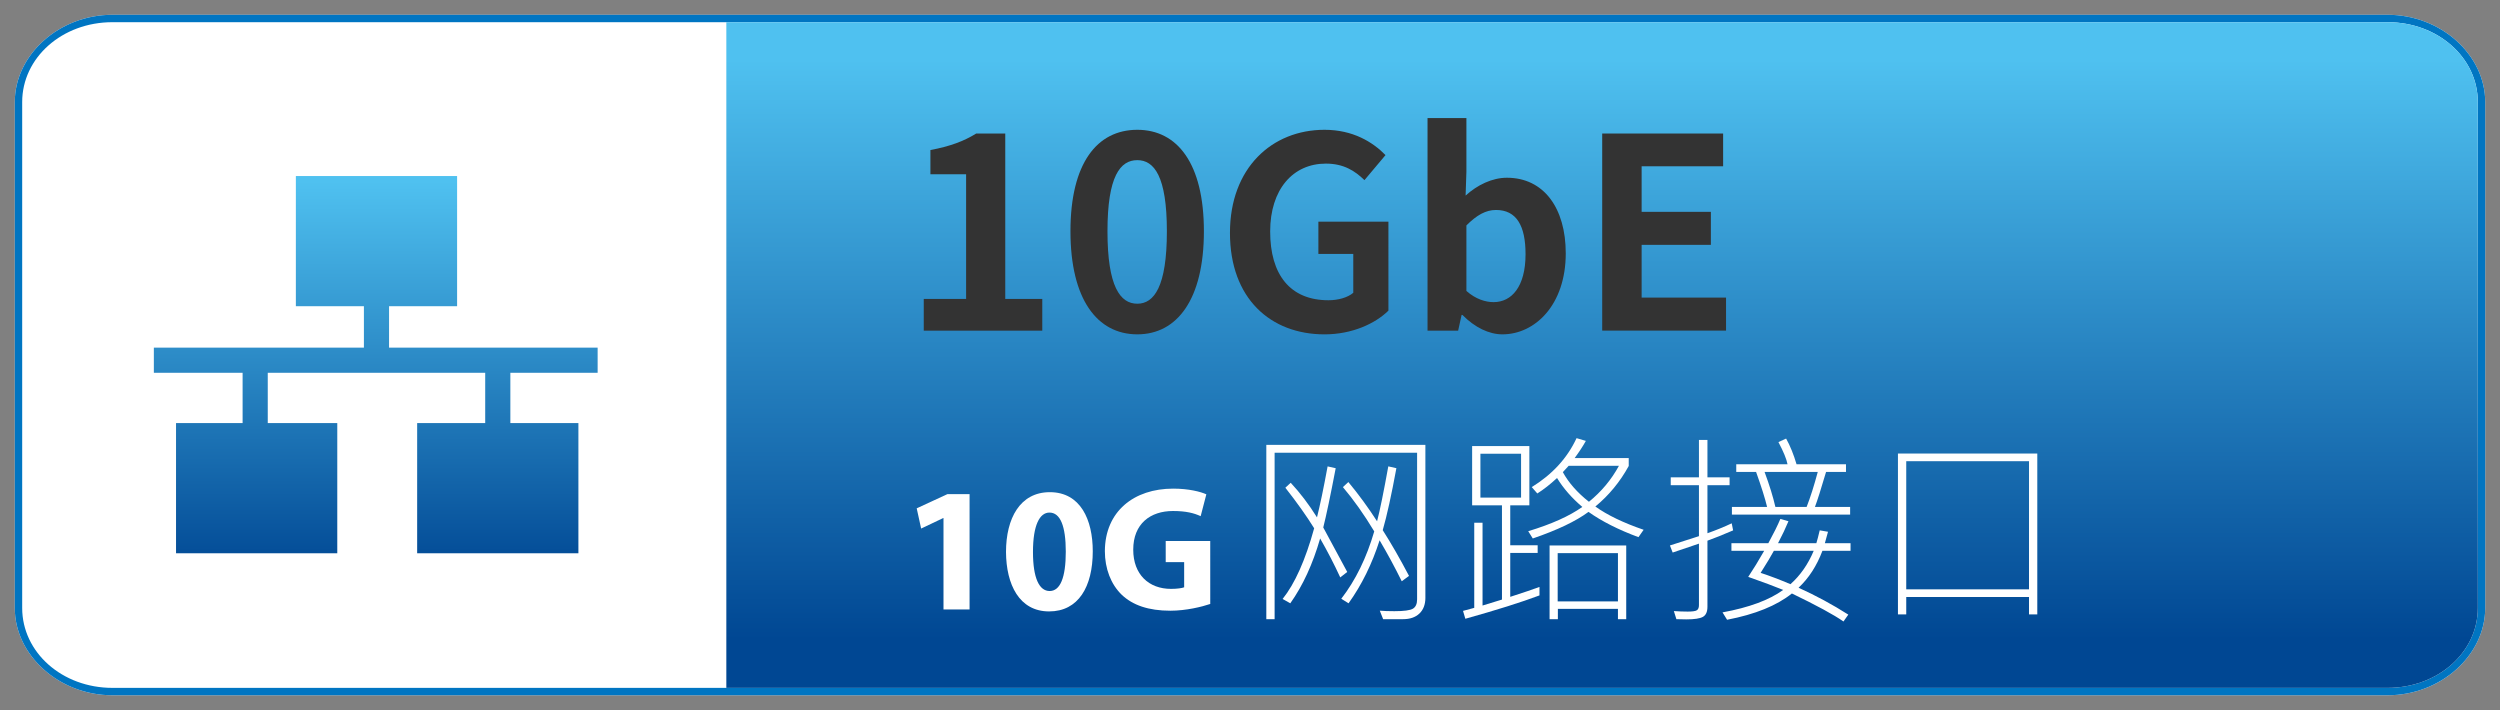 <?xml version="1.0" encoding="utf-8"?>
<!-- Generator: Adobe Illustrator 16.0.0, SVG Export Plug-In . SVG Version: 6.00 Build 0)  -->
<!DOCTYPE svg PUBLIC "-//W3C//DTD SVG 1.1//EN" "http://www.w3.org/Graphics/SVG/1.1/DTD/svg11.dtd">
<svg version="1.1" id="Layer_1" xmlns="http://www.w3.org/2000/svg" xmlns:xlink="http://www.w3.org/1999/xlink" x="0px" y="0px"
	 width="169px" height="48px" viewBox="0 0 169 48" enable-background="new 0 0 169 48" xml:space="preserve">
<rect x="0" y="0" width="169" height="48" fill="#808080" stroke="none"/>
<g>
	<g>
		<path fill="#FFFFFF" d="M7.6,1h153.8c3.6,0,6.6,2.7,6.6,5.9v34.2c0,3.2-3,5.9-6.6,5.9H7.6C4,47,1,44.3,1,41.1V6.9C1,3.7,4,1,7.6,1
			z"/>
	</g>
	<g>
		<g>
			<path fill="#0075C2" d="M161.4,1.5c3.396,0,6.1,2.4,6.1,5.4v34.2c0,3-2.7,5.4-6.1,5.4H7.6c-3.4,0-6.1-2.4-6.1-5.4V6.9
				c0-3,2.7-5.4,6.1-5.4H161.4 M161.4,1H7.6C4,1,1,3.7,1,6.9v34.2C1,44.3,4,47,7.6,47h153.8c3.6,0,6.6-2.7,6.6-5.9V6.9
				C168,3.7,165,1,161.4,1L161.4,1z"/>
		</g>
	</g>
	
		<linearGradient id="SVGID_1_" gradientUnits="userSpaceOnUse" x1="83.241" y1="1654.047" x2="83.241" y2="1614.809" gradientTransform="matrix(1 0 0 1 25.06 -1610.814)">
		<stop  offset="0" style="stop-color:#004793"/>
		<stop  offset="1" style="stop-color:#4FC1F0"/>
	</linearGradient>
	<path fill="url(#SVGID_1_)" d="M49.1,46.5v-45h112.3c3.396,0,6.1,2.4,6.1,5.4v34.2c0,3-2.7,5.4-6.1,5.4H49.1z"/>
	<g>
		
			<linearGradient id="SVGID_2_" gradientUnits="userSpaceOnUse" x1="0.34" y1="1649.814" x2="0.34" y2="1623.054" gradientTransform="matrix(1 0 0 1 25.06 -1610.814)">
			<stop  offset="0" style="stop-color:#004793"/>
			<stop  offset="1" style="stop-color:#4FC1F0"/>
		</linearGradient>
		<rect x="10.4" y="23.5" fill="url(#SVGID_2_)" width="30" height="1.7"/>
		<g>
			
				<linearGradient id="SVGID_3_" gradientUnits="userSpaceOnUse" x1="0.39" y1="1649.818" x2="0.39" y2="1623.053" gradientTransform="matrix(1 0 0 1 25.06 -1610.814)">
				<stop  offset="0" style="stop-color:#004793"/>
				<stop  offset="1" style="stop-color:#4FC1F0"/>
			</linearGradient>
			<rect x="20" y="11.9" fill="url(#SVGID_3_)" width="10.9" height="8.8"/>
			
				<linearGradient id="SVGID_4_" gradientUnits="userSpaceOnUse" x1="0.39" y1="1649.82" x2="0.39" y2="1623.053" gradientTransform="matrix(1 0 0 1 25.06 -1610.814)">
				<stop  offset="0" style="stop-color:#004793"/>
				<stop  offset="1" style="stop-color:#4FC1F0"/>
			</linearGradient>
			<rect x="24.6" y="20.5" fill="url(#SVGID_4_)" width="1.7" height="3.7"/>
		</g>
		<g>
			<g>
				
					<linearGradient id="SVGID_5_" gradientUnits="userSpaceOnUse" x1="-7.71" y1="1649.812" x2="-7.71" y2="1623.049" gradientTransform="matrix(1 0 0 1 25.06 -1610.814)">
					<stop  offset="0" style="stop-color:#004793"/>
					<stop  offset="1" style="stop-color:#4FC1F0"/>
				</linearGradient>
				<rect x="11.9" y="28.6" fill="url(#SVGID_5_)" width="10.9" height="8.801"/>
				
					<linearGradient id="SVGID_6_" gradientUnits="userSpaceOnUse" x1="-7.81" y1="1649.815" x2="-7.81" y2="1623.052" gradientTransform="matrix(1 0 0 1 25.06 -1610.814)">
					<stop  offset="0" style="stop-color:#004793"/>
					<stop  offset="1" style="stop-color:#4FC1F0"/>
				</linearGradient>
				<rect x="16.4" y="25" fill="url(#SVGID_6_)" width="1.7" height="3.9"/>
			</g>
			<g>
				
					<linearGradient id="SVGID_7_" gradientUnits="userSpaceOnUse" x1="8.59" y1="1649.812" x2="8.59" y2="1623.049" gradientTransform="matrix(1 0 0 1 25.06 -1610.814)">
					<stop  offset="0" style="stop-color:#004793"/>
					<stop  offset="1" style="stop-color:#4FC1F0"/>
				</linearGradient>
				<rect x="28.2" y="28.6" fill="url(#SVGID_7_)" width="10.9" height="8.801"/>
				
					<linearGradient id="SVGID_8_" gradientUnits="userSpaceOnUse" x1="8.59" y1="1649.815" x2="8.59" y2="1623.052" gradientTransform="matrix(1 0 0 1 25.06 -1610.814)">
					<stop  offset="0" style="stop-color:#004793"/>
					<stop  offset="1" style="stop-color:#4FC1F0"/>
				</linearGradient>
				<rect x="32.8" y="25" fill="url(#SVGID_8_)" width="1.7" height="3.9"/>
			</g>
		</g>
	</g>
</g>
<g enable-background="new    ">
	<path fill="#FFFFFF" d="M63.78,35.023h-0.024l-1.487,0.707l-0.3-1.367l2.075-0.959h1.499V41.2H63.78V35.023z"/>
	<path fill="#FFFFFF" d="M73.871,37.268c0,2.397-0.972,4.064-2.951,4.064c-2.015,0-2.902-1.811-2.914-4.018
		c0-2.269,0.947-4.043,2.962-4.043C73.043,33.271,73.871,35.132,73.871,37.268z M69.829,37.314c0,1.787,0.432,2.639,1.127,2.639
		c0.708,0,1.091-0.889,1.091-2.663c0-1.728-0.372-2.64-1.104-2.64C70.284,34.65,69.829,35.491,69.829,37.314z"/>
	<path fill="#FFFFFF" d="M81.813,40.828c-0.564,0.191-1.631,0.456-2.699,0.456c-1.475,0-2.542-0.372-3.286-1.079
		c-0.731-0.708-1.139-1.764-1.139-2.951c0.012-2.688,1.967-4.223,4.617-4.223c1.043,0,1.847,0.205,2.243,0.385l-0.384,1.477
		c-0.443-0.205-0.983-0.349-1.871-0.349c-1.523,0-2.687,0.853-2.687,2.614c0,1.68,1.055,2.65,2.554,2.65
		c0.408,0,0.744-0.049,0.888-0.107v-1.703h-1.247V36.57h3.01L81.813,40.828L81.813,40.828z"/>
</g>
<g>
	<path fill="#FFFFFF" d="M96.357,40.4c0,0.46-0.135,0.818-0.403,1.073s-0.636,0.383-1.101,0.383H93.5l-0.226-0.574
		c0.246,0.022,0.574,0.034,0.984,0.034c0.651,0,1.071-0.057,1.258-0.171s0.28-0.323,0.28-0.629v-9.912h-9.632v11.252h-0.561V30.071
		h10.753V40.4z M91.073,38.664l-0.472,0.369c-0.41-0.889-0.863-1.766-1.36-2.632c-0.497,1.728-1.169,3.188-2.017,4.382l-0.52-0.294
		c0.829-1.034,1.54-2.628,2.133-4.778c-0.511-0.824-1.16-1.738-1.948-2.741l0.362-0.335c0.634,0.68,1.226,1.459,1.777,2.338
		c0.21-0.834,0.449-1.982,0.718-3.445l0.547,0.123c-0.355,1.859-0.636,3.195-0.841,4.006L91.073,38.664z M95.25,38.931l-0.492,0.362
		c-0.465-0.943-0.964-1.866-1.497-2.769c-0.511,1.6-1.21,3.02-2.099,4.259l-0.492-0.308c0.966-1.249,1.709-2.767,2.229-4.553
		c-0.684-1.135-1.39-2.133-2.119-2.994l0.369-0.342c0.679,0.815,1.326,1.7,1.941,2.652c0.191-0.729,0.444-1.966,0.759-3.712
		l0.547,0.123c-0.333,1.814-0.641,3.211-0.923,4.19C94.033,36.716,94.626,37.746,95.25,38.931z"/>
	<path fill="#FFFFFF" d="M104.068,40.25c-1.222,0.46-2.892,0.986-5.011,1.579L98.9,41.296l0.759-0.205v-5.756h0.561v5.599
		l1.313-0.403v-6.371h-2.017v-4.006h3.869v4.006h-1.292v2.7h1.853v0.52h-1.853v2.967c0.902-0.292,1.561-0.515,1.976-0.67V40.25z
		 M102.824,33.64v-2.967h-2.748v2.967H102.824z M111.109,35.813l-0.349,0.499c-1.354-0.502-2.479-1.07-3.377-1.709
		c-0.848,0.629-2.104,1.229-3.767,1.798l-0.308-0.492c1.567-0.474,2.787-1.021,3.657-1.641c-0.711-0.602-1.28-1.253-1.709-1.955
		c-0.456,0.424-0.9,0.772-1.333,1.046l-0.376-0.431c1.395-0.861,2.404-1.964,3.028-3.309l0.629,0.185
		c-0.191,0.346-0.444,0.734-0.759,1.162h3.657V31.5c-0.583,1.066-1.335,1.98-2.256,2.741
		C108.655,34.82,109.742,35.344,111.109,35.813z M109.934,41.856h-0.561v-0.697h-4.061v0.697h-0.561v-4.983h5.182V41.856z
		 M109.373,40.653v-3.261h-4.074v3.261H109.373z M109.441,31.486h-3.397l-0.396,0.431c0.392,0.716,0.979,1.384,1.764,2.003
		C108.254,33.236,108.931,32.426,109.441,31.486z"/>
	<path fill="#FFFFFF" d="M117.159,35.854c-0.688,0.296-1.267,0.528-1.736,0.697v4.464c0,0.342-0.102,0.569-0.305,0.684
		c-0.202,0.114-0.577,0.171-1.124,0.171l-0.67-0.014l-0.171-0.547c0.319,0.022,0.631,0.034,0.937,0.034
		c0.323,0,0.531-0.03,0.622-0.093c0.091-0.061,0.137-0.176,0.137-0.345V36.75l-1.777,0.602l-0.185-0.479l1.962-0.629v-3.445h-1.907
		v-0.533h1.907v-2.529h0.574v2.529h1.497v0.533h-1.497v3.247c0.561-0.196,1.107-0.419,1.641-0.67L117.159,35.854z M125.096,37.235
		h-1.9c-0.383,1.017-0.921,1.848-1.613,2.495c1.176,0.533,2.297,1.14,3.363,1.818l-0.328,0.465
		c-0.634-0.446-1.796-1.078-3.486-1.894c-1.025,0.82-2.486,1.413-4.382,1.777l-0.308-0.499c1.791-0.328,3.158-0.834,4.102-1.518
		c-0.579-0.237-1.367-0.531-2.365-0.882c0.342-0.511,0.702-1.099,1.08-1.764h-2.215v-0.513h2.495c0.36-0.66,0.631-1.207,0.813-1.641
		l0.547,0.157c-0.183,0.442-0.417,0.937-0.704,1.483h2.591c0.063-0.205,0.139-0.494,0.226-0.868l0.561,0.096l-0.212,0.772h1.736
		V37.235z M125.068,34.788h-7.991v-0.52h2.379c-0.137-0.574-0.385-1.362-0.745-2.365h-1.34v-0.52h3.466
		c-0.063-0.342-0.269-0.841-0.615-1.497l0.52-0.239c0.273,0.492,0.508,1.071,0.704,1.736h3.343v0.52h-1.347
		c-0.342,1.162-0.593,1.95-0.752,2.365h2.379V34.788z M122.607,37.235h-2.693c-0.187,0.347-0.485,0.843-0.896,1.49
		c0.638,0.209,1.311,0.465,2.017,0.766C121.7,38.899,122.225,38.146,122.607,37.235z M122.881,31.903h-3.596
		c0.333,0.897,0.576,1.687,0.731,2.365h2.112C122.38,33.626,122.63,32.838,122.881,31.903z"/>
	<path fill="#FFFFFF" d="M137.722,41.535h-0.561v-1.176h-8.299v1.176h-0.561V30.659h9.42V41.535z M137.161,39.84v-8.661h-8.299
		v8.661H137.161z"/>
</g>
<g>
	<path fill="#333333" d="M62.446,20.208h2.863v-8.427h-2.413v-1.638c1.332-0.252,2.25-0.594,3.097-1.117h1.963v11.182h2.502v2.143
		h-8.012V20.208z"/>
	<path fill="#333333" d="M72.363,15.634c0-4.609,1.801-6.86,4.52-6.86c2.701,0,4.501,2.269,4.501,6.86
		c0,4.591-1.801,6.968-4.501,6.968C74.164,22.602,72.363,20.225,72.363,15.634z M78.881,15.634c0-3.728-0.864-4.808-1.999-4.808
		c-1.152,0-2.017,1.08-2.017,4.808c0,3.745,0.864,4.897,2.017,4.897C78.017,20.532,78.881,19.379,78.881,15.634z"/>
	<path fill="#333333" d="M83.145,15.742c0-4.394,2.844-6.968,6.391-6.968c1.927,0,3.26,0.828,4.124,1.71l-1.423,1.693
		c-0.648-0.63-1.404-1.117-2.61-1.117c-2.215,0-3.764,1.729-3.764,4.591c0,2.899,1.333,4.646,3.943,4.646
		c0.648,0,1.297-0.18,1.675-0.504v-2.629h-2.359v-2.179h4.735V21c-0.899,0.883-2.467,1.603-4.321,1.603
		C85.899,22.602,83.145,20.19,83.145,15.742z"/>
	<path fill="#333333" d="M98.859,21.288h-0.054l-0.234,1.063h-2.07V7.982h2.628v3.619l-0.054,1.62
		c0.792-0.72,1.801-1.206,2.791-1.206c2.484,0,3.979,2.035,3.979,5.113c0,3.476-2.071,5.474-4.285,5.474
		C100.66,22.602,99.688,22.134,98.859,21.288z M103.127,17.183c0-1.927-0.612-2.989-1.999-2.989c-0.685,0-1.296,0.342-1.999,1.044
		v4.43c0.631,0.558,1.297,0.756,1.837,0.756C102.19,20.423,103.127,19.379,103.127,17.183z"/>
	<path fill="#333333" d="M108.309,9.026h8.174v2.215h-5.509v3.079h4.681v2.232h-4.681v3.565h5.707v2.232h-8.372V9.026z"/>
</g>
</svg>
